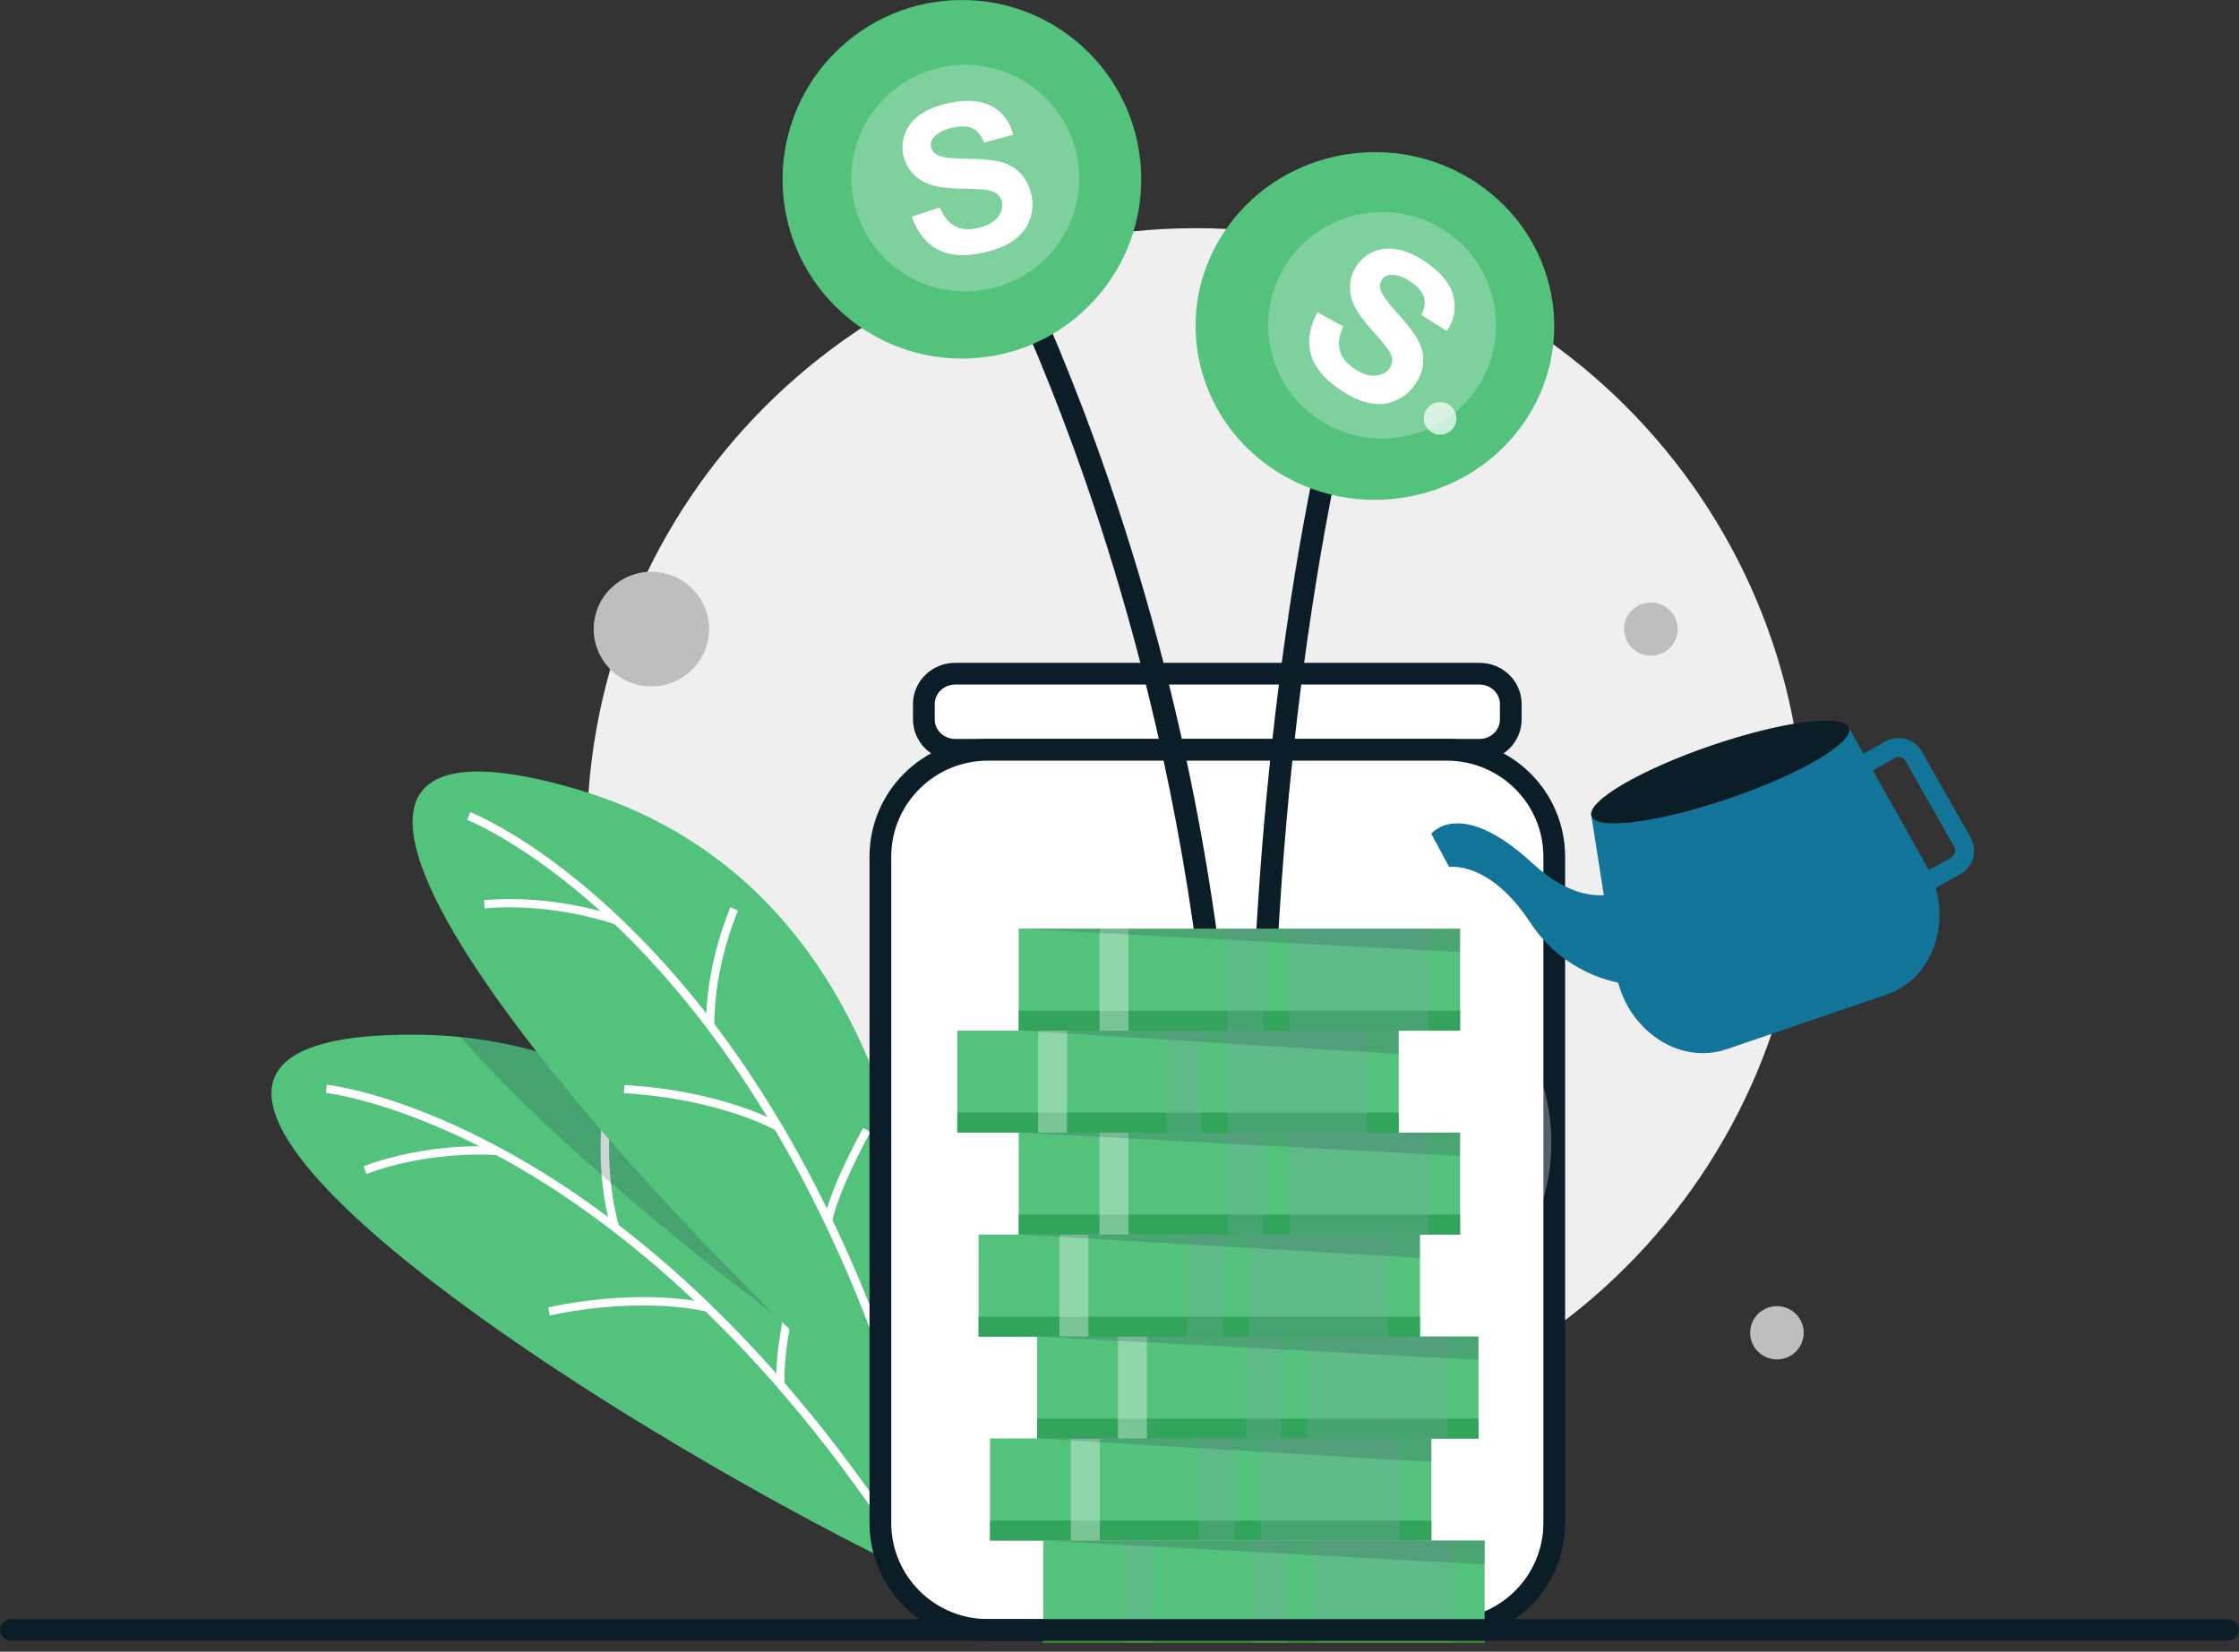 <svg xmlns="http://www.w3.org/2000/svg" width="206" height="152" viewBox="0 0 206 152" fill="none"><rect x="0" y="0" width="206" height="152" fill="#333333" stroke="none"/><path opacity="0.3" d="M135.926 143.905C137.975 143.061 138.948 140.725 138.099 138.688C137.251 136.651 134.901 135.684 132.851 136.528C130.802 137.372 129.829 139.707 130.678 141.744C131.527 143.781 133.876 144.748 135.926 143.905Z" fill="white"></path><path d="M110 133C140.928 133 166 107.928 166 77C166 46.072 140.928 21 110 21C79.072 21 54 46.072 54 77C54 107.928 79.072 133 110 133Z" fill="#EFEFEF"></path><path d="M57.998 130.384C58.602 130.761 59.206 131.126 59.811 131.491C67.642 136.261 75.711 140.677 82.737 144.127L85.142 141.548C85.142 141.548 84.028 136.013 81.007 128.759C80.498 127.546 79.941 126.286 79.325 124.991C79.052 124.414 78.756 123.825 78.46 123.224C72.251 111.071 61.031 97.057 41.802 95.385C40.641 95.279 39.468 95.232 38.247 95.22C9.836 95.008 32.062 114.357 57.998 130.384Z" fill="#53C27C"></path><path d="M82.088 141.607C69.008 121.882 55.513 111.766 46.508 106.761C36.769 101.356 30.063 100.59 29.992 100.578L30.075 99.825C30.36 99.86 37.006 100.614 46.876 106.102C52.658 109.316 58.345 113.497 63.759 118.526C70.525 124.802 76.911 132.434 82.716 141.195L82.088 141.607Z" fill="white"></path><path d="M33.712 108.033L33.451 107.326C39.624 105.03 45.536 105.524 45.785 105.548L45.714 106.302C45.655 106.29 39.719 105.807 33.712 108.033Z" fill="white"></path><path d="M56.21 113.061C54.67 107.609 55.452 102.215 55.488 101.991L56.246 102.097C56.234 102.156 55.464 107.561 56.957 112.849L56.21 113.061Z" fill="white"></path><path d="M50.585 121.057L50.431 120.315C59.364 118.443 64.992 119.903 65.229 119.974L65.028 120.704C64.968 120.692 59.329 119.22 50.585 121.057Z" fill="white"></path><path d="M71.43 127.428C71.264 123.931 72.615 118.596 72.674 118.36L73.409 118.549C73.397 118.608 72.034 124.013 72.188 127.393L71.43 127.428Z" fill="white"></path><path opacity="0.22" d="M42 95C45.643 99.237 50.524 103.928 55.971 108.666C61.087 113.101 66.699 117.582 72.264 121.726C75.211 123.926 78.147 126.033 81 128C75.624 115.161 64.129 96.909 42 95Z" fill="#1F3D44"></path><path d="M85.295 129.443C85.295 129.443 88.612 82.573 52.392 72.433C16.173 62.294 56.456 108.492 82.285 131.303L85.295 129.443Z" fill="#53C27C"></path><path d="M82.32 128.701C74.962 106.267 64.654 92.983 57.309 85.787C49.347 77.992 43.056 75.471 42.984 75.448L43.269 74.741C43.529 74.847 49.75 77.32 57.806 85.21C62.534 89.827 66.906 95.35 70.792 101.627C75.65 109.458 79.773 118.491 83.055 128.477L82.32 128.701Z" fill="white"></path><path d="M56.634 85.081C56.575 85.058 50.983 83.032 44.596 83.597L44.525 82.844C51.089 82.255 56.658 84.28 56.895 84.363L56.634 85.081Z" fill="white"></path><path d="M64.964 94.361C64.929 88.696 67.121 83.703 67.204 83.491L67.903 83.797C67.879 83.844 65.687 88.861 65.723 94.361H64.964Z" fill="white"></path><path d="M71.433 104.053C71.386 104.029 66.327 101.132 57.405 100.602L57.453 99.849C66.576 100.39 71.611 103.287 71.813 103.405L71.433 104.053Z" fill="white"></path><path d="M76.563 112.39L75.816 112.225C76.587 108.81 79.312 104.017 79.418 103.805L80.082 104.182C80.058 104.229 77.309 109.081 76.563 112.39Z" fill="white"></path><path d="M136.126 69H87.874C86.263 69 85 67.726 85 66.206V64.794C85 63.267 86.271 62 87.874 62H136.126C137.737 62 139 63.274 139 64.794V66.206C139 67.736 137.739 69 136.126 69Z" fill="white" stroke="#0B1E27" stroke-width="2"></path><path d="M133.098 150H90.892C85.425 150 81 145.589 81 140.16V78.84C81 73.411 85.425 69 90.892 69H133.108C138.575 69 143 73.411 143 78.84V140.158C142.991 145.589 138.565 150 133.098 150Z" fill="white" stroke="#0B1E27" stroke-width="2"></path><path opacity="0.3" d="M137.197 118.436C144.577 111.101 144.577 99.208 137.197 91.873C129.817 84.537 117.852 84.537 110.472 91.873C103.092 99.208 103.092 111.101 110.472 118.436C117.852 125.771 129.817 125.771 137.197 118.436Z" fill="white"></path><path d="M126 30.647C125.977 30.717 123.736 38.064 121.518 50.972C121.006 53.958 120.472 57.414 119.948 61.282C118.401 72.826 117.036 88.096 117.036 106H115C115 88.143 116.354 72.873 117.889 61.282C118.424 57.249 118.981 53.652 119.516 50.549C121.768 37.524 124.043 30.082 124.066 30L126 30.647Z" fill="#0B1E27"></path><path d="M114 115H111.94C111.94 114.168 111.94 113.347 111.928 112.527C111.687 92.975 108.648 75.487 105.046 61.48C103.4 55.091 101.639 49.418 99.981 44.612C94.066 27.464 88.069 17.184 88 17.078L89.761 16C89.819 16.105 95.907 26.526 101.892 43.85C103.883 49.629 105.656 55.525 107.175 61.48C108.326 66.004 109.35 70.575 110.213 75.159C112.561 87.583 113.827 100.149 113.977 112.538C113.988 113.359 114 114.179 114 115Z" fill="#0B1E27"></path><path d="M88.5 33C97.613 33 105 25.613 105 16.5C105 7.387 97.613 0 88.5 0C79.387 0 72 7.387 72 16.5C72 25.613 79.387 33 88.5 33Z" fill="#53C27C"></path><path opacity="0.25" d="M96.227 23.765C100.322 19.695 100.322 13.096 96.227 9.026C92.133 4.956 85.493 4.956 81.399 9.026C77.304 13.096 77.304 19.695 81.399 23.765C85.493 27.835 92.133 27.835 96.227 23.765Z" fill="white"></path><path d="M83.889 19.938L86.46 19.09C86.816 19.938 87.29 20.503 87.858 20.809C88.439 21.115 89.138 21.174 89.955 20.986C90.832 20.786 91.436 20.456 91.804 19.997C92.159 19.537 92.289 19.055 92.171 18.56C92.1 18.242 91.946 17.995 91.709 17.818C91.472 17.641 91.105 17.523 90.607 17.453C90.263 17.418 89.505 17.382 88.308 17.359C86.78 17.323 85.654 17.111 84.955 16.723C83.972 16.169 83.356 15.368 83.119 14.32C82.965 13.637 83.012 12.966 83.273 12.283C83.522 11.612 83.984 11.035 84.635 10.564C85.299 10.093 86.14 9.739 87.171 9.516C88.853 9.139 90.204 9.221 91.223 9.763C92.242 10.305 92.906 11.188 93.225 12.401L90.548 13.119C90.275 12.46 89.92 12.024 89.469 11.812C89.019 11.6 88.415 11.576 87.657 11.741C86.875 11.918 86.294 12.212 85.915 12.636C85.678 12.907 85.595 13.213 85.678 13.555C85.749 13.873 85.939 14.108 86.259 14.273C86.662 14.485 87.562 14.591 88.948 14.603C90.334 14.615 91.377 14.721 92.088 14.909C92.799 15.098 93.391 15.439 93.877 15.934C94.363 16.428 94.706 17.1 94.896 17.936C95.074 18.701 95.014 19.467 94.742 20.22C94.469 20.986 93.972 21.61 93.273 22.116C92.562 22.611 91.626 23 90.465 23.259C88.77 23.636 87.384 23.541 86.294 22.964C85.192 22.399 84.398 21.386 83.889 19.938Z" fill="white"></path><path d="M140.075 39.094C134.895 46.359 124.618 48.187 117.126 43.164C116.783 42.934 116.463 42.704 116.143 42.451C112.053 39.255 109.919 34.496 110.002 29.691C110.062 26.656 111.01 23.599 112.93 20.909C118.11 13.632 128.387 11.816 135.879 16.84C143.37 21.863 145.255 31.829 140.075 39.094Z" fill="#53C27C"></path><path opacity="0.25" d="M134.579 37.309C138.674 33.239 138.674 26.64 134.579 22.57C130.484 18.5 123.845 18.5 119.75 22.57C115.655 26.64 115.655 33.239 119.75 37.309C123.845 41.379 130.484 41.379 134.579 37.309Z" fill="white"></path><path d="M121.214 28.734L123.583 30.041C123.204 30.878 123.098 31.608 123.264 32.232C123.429 32.856 123.856 33.409 124.555 33.892C125.29 34.399 125.953 34.622 126.534 34.575C127.126 34.516 127.564 34.293 127.849 33.88C128.038 33.61 128.109 33.339 128.086 33.044C128.062 32.75 127.896 32.397 127.6 31.996C127.399 31.725 126.901 31.137 126.119 30.253C125.1 29.111 124.508 28.157 124.318 27.38C124.057 26.285 124.235 25.296 124.851 24.401C125.254 23.823 125.787 23.399 126.451 23.129C127.126 22.858 127.861 22.799 128.654 22.964C129.448 23.129 130.278 23.506 131.154 24.094C132.576 25.072 133.429 26.108 133.714 27.215C133.998 28.322 133.808 29.405 133.121 30.465L130.775 28.993C131.083 28.346 131.154 27.792 131.012 27.321C130.87 26.85 130.467 26.391 129.827 25.955C129.164 25.496 128.548 25.284 127.991 25.296C127.624 25.307 127.351 25.449 127.15 25.743C126.96 26.014 126.925 26.308 127.019 26.662C127.138 27.097 127.671 27.827 128.595 28.852C129.519 29.877 130.159 30.713 130.491 31.349C130.834 31.996 130.977 32.656 130.941 33.351C130.906 34.045 130.645 34.74 130.147 35.447C129.697 36.094 129.105 36.566 128.346 36.883C127.6 37.201 126.794 37.272 125.953 37.084C125.1 36.907 124.188 36.483 123.204 35.8C121.771 34.823 120.906 33.739 120.598 32.55C120.278 31.372 120.491 30.1 121.214 28.734Z" fill="white"></path><path opacity="0.3" d="M101.708 143.489C105.9 139.323 105.9 132.567 101.708 128.4C97.516 124.234 90.72 124.234 86.528 128.4C82.336 132.567 82.336 139.323 86.528 143.489C90.72 147.656 97.516 147.656 101.708 143.489Z" fill="white"></path><path opacity="0.7" d="M132.5 40C133.328 40 134 39.328 134 38.5C134 37.672 133.328 37 132.5 37C131.672 37 131 37.672 131 38.5C131 39.328 131.672 40 132.5 40Z" fill="white"></path><path d="M151.796 80.303C151.796 80.303 147.613 85.543 140.967 79.42C134.32 73.296 131.678 76.735 131.678 76.735L133.325 79.785C133.325 79.785 137.045 79.16 140.813 84.931C144.58 90.701 152.246 92.079 155.682 89.241L151.796 80.303Z" fill="#137499"></path><path d="M170.115 66.984L158.267 71.047L146.419 75.109L148.67 89.453C149.488 94.647 154.405 98.085 158.871 96.554L166.241 94.034L173.61 91.514C178.065 89.983 179.819 84.272 177.248 79.679L170.115 66.984Z" fill="#137499"></path><path d="M159.109 73.469C165.655 71.228 170.584 68.324 170.12 66.984C169.655 65.643 163.972 66.373 157.426 68.614C150.881 70.855 145.951 73.759 146.415 75.1C146.88 76.44 152.563 75.71 159.109 73.469Z" fill="#0B1E27"></path><path d="M175.241 83.271C174.767 83.436 174.258 83.447 173.76 83.306C173.12 83.129 172.587 82.717 172.255 82.14L167.788 74.25C167.113 73.061 167.54 71.553 168.736 70.882L173.452 68.244C174.649 67.573 176.165 67.997 176.84 69.186L181.307 77.076C181.983 78.266 181.556 79.773 180.359 80.444L175.644 83.082C175.513 83.165 175.383 83.224 175.241 83.271ZM174.447 69.704C174.4 69.716 174.364 69.74 174.329 69.763L169.613 72.401C169.258 72.601 169.127 73.049 169.329 73.402L173.795 81.292C173.89 81.457 174.044 81.587 174.246 81.634C174.435 81.693 174.637 81.669 174.803 81.563L179.518 78.925C179.684 78.831 179.814 78.678 179.862 78.478C179.921 78.289 179.897 78.089 179.791 77.924L175.324 70.034C175.146 69.728 174.779 69.587 174.447 69.704Z" fill="#137499"></path><path opacity="0.5" d="M131.676 76.735L133.323 79.785C133.323 79.785 128.998 90.266 128.868 107.718L113.062 97.544C113.074 97.544 119.721 82.399 131.676 76.735Z" fill="url(#paint0_linear_606_425)"></path><path d="M65.117 59.023C65.746 56.177 63.934 53.364 61.07 52.739C58.207 52.114 55.376 53.915 54.747 56.761C54.119 59.607 55.931 62.421 58.794 63.046C61.658 63.67 64.489 61.87 65.117 59.023Z" fill="#BEBEBE"></path><path d="M165.886 123.214C166.199 121.898 165.379 120.578 164.054 120.267C162.73 119.956 161.403 120.772 161.09 122.088C160.777 123.405 161.597 124.724 162.922 125.035C164.246 125.346 165.574 124.531 165.886 123.214Z" fill="#BEBEBE"></path><path d="M153.634 59.627C154.596 58.67 154.596 57.12 153.634 56.163C152.672 55.206 151.111 55.206 150.149 56.163C149.186 57.12 149.186 58.67 150.149 59.627C151.111 60.584 152.672 60.584 153.634 59.627Z" fill="#BEBEBE"></path><path d="M136.593 141.772H95.985V151.155H136.593V141.772Z" fill="#53C27C"></path><path d="M136.593 149.319H95.985V151.155H136.593V149.319Z" fill="#3B9123"></path><path opacity="0.25" d="M118.475 141.772H115.242V151.155H118.475V141.772Z" fill="#81A4AA"></path><path opacity="0.25" d="M133.675 141.772H120.899V151.155H133.675V141.772Z" fill="#81A4AA"></path><path opacity="0.25" d="M106.085 141.772H103.419V151.155H106.085V141.772Z" fill="#81A4AA"></path><path d="M131.696 132.377H91.088V141.76H131.696V132.377Z" fill="#53C27C"></path><path d="M131.696 139.937H91.088V141.772H131.696V139.937Z" fill="#32A45C"></path><path opacity="0.25" d="M113.578 132.377H110.345V141.76H113.578V132.377Z" fill="#81A4AA"></path><path opacity="0.25" d="M128.762 132.377H115.986V141.76H128.762V132.377Z" fill="#81A4AA"></path><path opacity="0.35" d="M101.188 132.377H98.522V141.76H101.188V132.377Z" fill="white"></path><path d="M136.029 122.995H95.421V132.377H136.029V122.995Z" fill="#53C27C"></path><path d="M136.029 130.554H95.421V132.389H136.029V130.554Z" fill="#32A45C"></path><path opacity="0.25" d="M117.911 122.995H114.678V132.377H117.911V122.995Z" fill="#81A4AA"></path><path opacity="0.25" d="M133.111 122.995H120.335V132.377H133.111V122.995Z" fill="#81A4AA"></path><path opacity="0.35" d="M105.521 122.995H102.854V132.377H105.521V122.995Z" fill="white"></path><path d="M130.645 113.612H90.037V122.995H130.645V113.612Z" fill="#53C27C"></path><path d="M130.645 121.171H90.037V123.007H130.645V121.171Z" fill="#32A45C"></path><path opacity="0.25" d="M112.512 113.612H109.278V122.995H112.512V113.612Z" fill="#81A4AA"></path><path opacity="0.25" d="M127.711 113.612H114.936V122.995H127.711V113.612Z" fill="#81A4AA"></path><path opacity="0.35" d="M100.137 113.612H97.471V122.995H100.137V113.612Z" fill="white"></path><path d="M134.336 104.229H93.728V113.612H134.336V104.229Z" fill="#53C27C"></path><path d="M134.336 111.776H93.728V113.612H134.336V111.776Z" fill="#32A45C"></path><path opacity="0.25" d="M116.219 104.229H112.985V113.612H116.219V104.229Z" fill="#81A4AA"></path><path opacity="0.25" d="M131.419 104.229H118.643V113.612H131.419V104.229Z" fill="#81A4AA"></path><path opacity="0.35" d="M103.828 104.229H101.162V113.612H103.828V104.229Z" fill="white"></path><path d="M128.686 94.847H88.078V104.229H128.686V94.847Z" fill="#53C27C"></path><path d="M128.686 102.394H88.078V104.229H128.686V102.394Z" fill="#32A45C"></path><path opacity="0.25" d="M110.553 94.847H107.319V104.229H110.553V94.847Z" fill="#81A4AA"></path><path opacity="0.25" d="M125.752 94.847H112.977V104.229H125.752V94.847Z" fill="#81A4AA"></path><path opacity="0.35" d="M98.178 94.847H95.512V104.229H98.178V94.847Z" fill="white"></path><path d="M134.336 85.464H93.728V94.847H134.336V85.464Z" fill="#53C27C"></path><path d="M134.336 93.011H93.728V94.847H134.336V93.011Z" fill="#32A45C"></path><path opacity="0.25" d="M116.219 85.464H112.985V94.847H116.219V85.464Z" fill="#81A4AA"></path><path opacity="0.25" d="M131.419 85.464H118.643V94.847H131.419V85.464Z" fill="#81A4AA"></path><path opacity="0.35" d="M103.828 85.464H101.162V94.847H103.828V85.464Z" fill="white"></path><path opacity="0.2" d="M95.423 132.377L131.7 134.537V132.377H95.423Z" fill="#2A3352"></path><path opacity="0.2" d="M95.423 122.995L136.043 125.142V122.995H95.423Z" fill="#2A3352"></path><path opacity="0.2" d="M93.725 113.612L130.653 115.76V113.612H93.725Z" fill="#2A3352"></path><path opacity="0.2" d="M93.725 104.229L134.345 106.377V104.229H93.725Z" fill="#2A3352"></path><path opacity="0.2" d="M93.725 94.847L128.686 96.994V94.847H93.725Z" fill="#2A3352"></path><path opacity="0.2" d="M93.725 85.464L134.345 87.612V85.464H93.725Z" fill="#2A3352"></path><path opacity="0.2" d="M95.986 141.772L136.606 143.968V141.772H95.986Z" fill="#2A3352"></path><rect y="149" width="206" height="2" rx="1" fill="#0B1E27"></rect><defs><linearGradient id="paint0_linear_606_425" x1="135.675" y1="75.817" x2="123.317" y2="101.77" gradientUnits="userSpaceOnUse"><stop stop-color="white"></stop><stop offset="1" stop-color="white" stop-opacity="0"></stop></linearGradient></defs></svg>